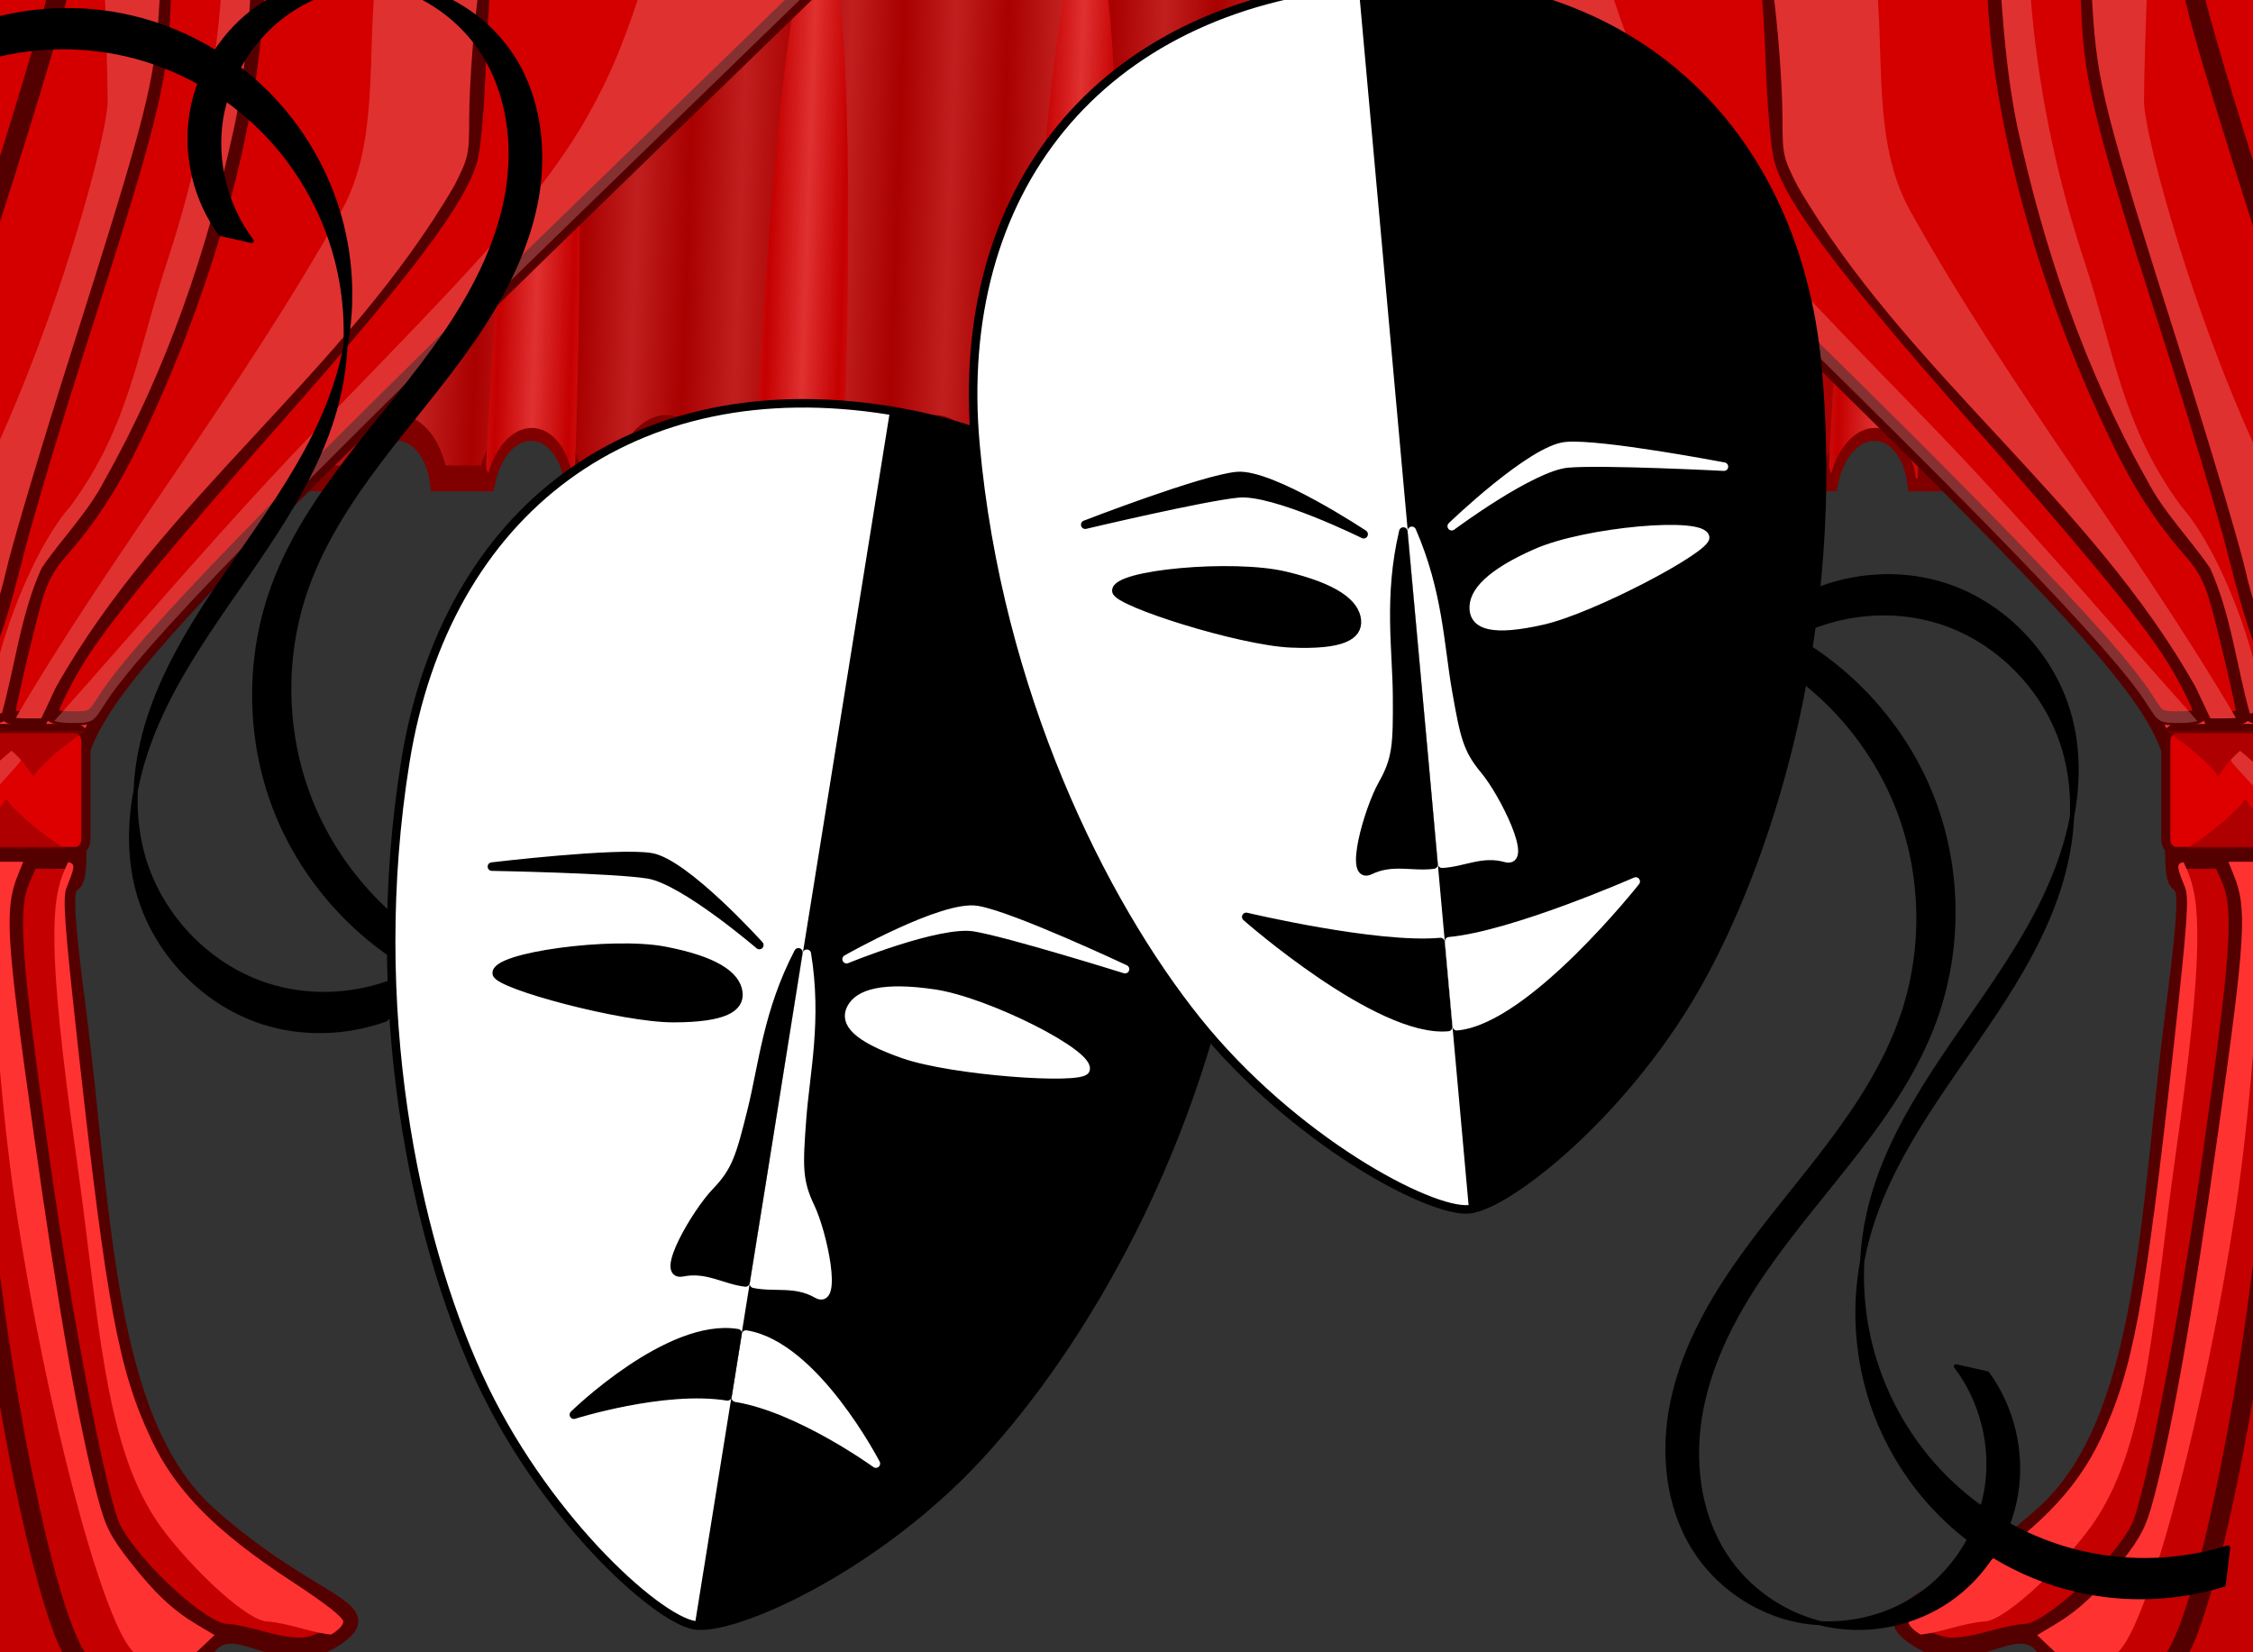 <?xml version="1.0"?><svg width="300" height="220" xmlns="http://www.w3.org/2000/svg" xmlns:xlink="http://www.w3.org/1999/xlink">
 <rect width="100%" height="100%" fill="#333333" stroke="none"/>
 <title>theatre masks</title>
 <defs>
  <linearGradient id="svg_69">
   <stop stop-color="#a90000" offset="0" id="svg_73"/>
   <stop stop-color="#c11f1f" offset="1" id="svg_72"/>
  </linearGradient>
  <linearGradient id="svg_68">
   <stop stop-color="#e03131" offset="0" id="svg_71"/>
   <stop stop-color="#c50000" offset="1" id="svg_70"/>
  </linearGradient>
  <linearGradient spreadMethod="reflect" gradientUnits="userSpaceOnUse" xlink:href="#svg_69" id="svg_67" y2="-212.879" x2="33.412" y1="-212.879" x1="10.235"/>
  <linearGradient spreadMethod="reflect" gradientTransform="translate(-25.33)" gradientUnits="userSpaceOnUse" xlink:href="#svg_68" id="svg_65" y2="-201.874" x2="71.17" y1="-201.874" x1="54.884"/>
  <symbol id="svg_74" height="744.094" width="1052.362" xmlns:xlink="http://www.w3.org/1999/xlink">

   <g id="svg_2">
    <g id="svg_3">
     <g id="svg_46" transform="matrix(0.982, 0, -0.05, 1.382, -4.098, 407.426)">
      <path fill="url(#svg_67)" fill-rule="evenodd" stroke="#800000" stroke-width="8" id="svg_66" d="m14.156,-290.844c-2.494,0 -4.5,2.326 -4.5,5.188l0,148.875c0,1.414 0.484,2.694 1.281,3.625c2.824,-8.239 10.086,-14.125 18.625,-14.125c9.061,0 16.689,6.619 19.094,15.656l21.5,0c2.405,-9.037 10.033,-15.656 19.094,-15.656c9.061,0 16.689,6.619 19.094,15.656l21.531,0c2.405,-9.037 10.033,-15.656 19.094,-15.656c9.061,0 16.689,6.619 19.094,15.656l21.531,0c2.405,-9.037 10.033,-15.656 19.094,-15.656c9.061,0 16.665,6.619 19.062,15.656l21.531,0c2.405,-9.037 10.033,-15.656 19.094,-15.656c9.061,0 16.689,6.619 19.094,15.656l21.531,0c2.405,-9.037 10.033,-15.656 19.094,-15.656c9.061,0 16.689,6.619 19.094,15.656l21.531,0c2.397,-9.037 10.001,-15.656 19.062,-15.656c9.061,0 16.689,6.619 19.094,15.656l21.531,0c2.405,-9.037 10.033,-15.656 19.094,-15.656c9.061,0 16.689,6.619 19.094,15.656l21.531,0c2.405,-9.037 10.033,-15.656 19.094,-15.656c9.061,0 16.689,6.619 19.094,15.656l21.5,0c2.405,-9.037 10.033,-15.656 19.094,-15.656c9.061,0 16.689,6.619 19.094,15.656l21.531,0c2.405,-9.037 10.033,-15.656 19.094,-15.656c9.061,0 16.689,6.619 19.094,15.656l21.531,0c2.405,-9.037 10.033,-15.656 19.094,-15.656c9.061,0 16.689,6.619 19.094,15.656l21.5,0c2.405,-9.037 10.033,-15.656 19.094,-15.656c9.061,0 16.689,6.619 19.094,15.656l21.531,0c2.405,-9.037 10.033,-15.656 19.094,-15.656c9.061,0 16.689,6.619 19.094,15.656l21.531,0c2.405,-9.037 10.033,-15.656 19.094,-15.656c9.061,0 16.665,6.619 19.062,15.656l21.531,0c2.405,-9.037 10.033,-15.656 19.094,-15.656c9.061,0 16.689,6.619 19.094,15.656l21.531,0c2.405,-9.037 10.033,-15.656 19.094,-15.656c9.061,0 16.689,6.619 19.094,15.656l21.531,0c2.397,-9.037 10.001,-15.656 19.062,-15.656c5.73,0 10.866,2.649 14.5,6.875l0,-145.25c0,-2.861 -2.006,-5.188 -4.5,-5.188l-1040.406,0z"/>
      <path fill="url(#svg_65)" fill-rule="evenodd" id="svg_48" d="m23.094,-290.844c-9.811,29.717 -12.682,123.892 -13.281,155.281c0.192,0.921 0.567,1.754 1.125,2.406c2.824,-8.239 10.086,-14.125 18.625,-14.125c9.061,0 16.689,6.619 19.094,15.656l0.781,0c-0.003,-24.644 -0.477,-127.699 -12.281,-159.219l-14.062,0z"/>
      <use xlink:href="#svg_48" height="744.094" width="1052.362" y="0" x="0" id="svg_64" transform="translate(59.707)"/>
      <use xlink:href="#svg_48" height="744.094" width="1052.362" y="0" x="0" id="svg_63" transform="translate(119.415)"/>
      <use xlink:href="#svg_48" height="744.094" width="1052.362" y="0" x="0" id="svg_62" transform="translate(179.122)"/>
      <use xlink:href="#svg_48" height="744.094" width="1052.362" y="0" x="0" id="svg_61" transform="translate(238.829)"/>
      <use xlink:href="#svg_48" height="744.094" width="1052.362" y="0" x="0" id="svg_60" transform="translate(298.536)"/>
      <use xlink:href="#svg_48" height="744.094" width="1052.362" y="0" x="0" id="svg_59" transform="translate(358.244)"/>
      <use xlink:href="#svg_48" height="744.094" width="1052.362" y="0" x="0" id="svg_58" transform="translate(417.951)"/>
      <use xlink:href="#svg_48" height="744.094" width="1052.362" y="0" x="0" id="svg_57" transform="translate(477.658)"/>
      <use xlink:href="#svg_48" height="744.094" width="1052.362" y="0" x="0" id="svg_56" transform="translate(537.366)"/>
      <use xlink:href="#svg_48" height="744.094" width="1052.362" y="0" x="0" id="svg_55" transform="translate(597.073)"/>
      <use xlink:href="#svg_48" height="744.094" width="1052.362" y="0" x="0" id="svg_54" transform="translate(656.78)"/>
      <use xlink:href="#svg_48" height="744.094" width="1052.362" y="0" x="0" id="svg_53" transform="translate(716.488)"/>
      <use xlink:href="#svg_48" height="744.094" width="1052.362" y="0" x="0" id="svg_52" transform="translate(776.195)"/>
      <use xlink:href="#svg_48" height="744.094" width="1052.362" y="0" x="0" id="svg_51" transform="translate(835.902)"/>
      <use xlink:href="#svg_48" height="744.094" width="1052.362" y="0" x="0" id="svg_50" transform="translate(895.609)"/>
      <use xlink:href="#svg_48" height="744.094" width="1052.362" y="0" x="0" id="svg_49" transform="translate(955.317)"/>
      <use xlink:href="#svg_48" height="744.094" width="1052.362" y="0" x="0" id="svg_47" transform="translate(1015.02)"/>
     </g>
     <g id="svg_25" transform="translate(0.46, 4.62)">
      <path fill="#ff3232" fill-rule="evenodd" id="svg_45" d="m2.844,-1.625c0,0 -2.835,548.589 8.594,662.875c11.429,114.286 11.415,85.688 22.844,85.688c11.429,0 28.589,-19.978 42.875,-11.406c14.286,8.571 37.134,0.004 48.562,-14.281c11.429,-14.286 31.424,11.411 54.281,-2.875c22.857,-14.286 -8.567,-14.281 -54.281,-54.281c-45.714,-40 -45.728,-131.442 -57.156,-217.156c-10.499,-78.74 0.698,-34.569 0.375,-66.719c1.631,-0.775 2.75,-2.624 2.75,-4.781l0,-40.938c14.002,-34.884 76.274,-93.882 331.156,-336.125l-400,0z"/>
      <path fill="none" stroke="#550000" stroke-width="6" id="svg_44" d="m402.857,-1.62c-345.714,328.571 -337.143,320 -334.286,371.429c2.857,51.429 -11.429,-8.571 0,77.143c11.429,85.714 11.429,177.143 57.143,217.143c45.714,40 77.143,40 54.286,54.286c-22.857,14.286 -42.857,-11.429 -54.286,2.857c-11.429,14.286 -34.286,22.857 -48.571,14.286c-14.286,-8.571 -31.429,11.429 -42.857,11.429c-11.429,0 -11.429,28.571 -22.857,-85.714c-11.429,-114.286 -8.571,-662.857 -8.571,-662.857l400,0z"/>
      <rect fill="#de0000" fill-rule="evenodd" stroke="#550000" stroke-width="4" id="svg_43" y="327.96" x="6.594" ry="5.164" rx="4.502" height="52.655" width="65.106"/>
      <path fill="#d40000" stroke="#550000" stroke-width="6" id="svg_42" d="m56.505,321.705c0,-2.777 7.652,-17.526 13.878,-26.75c12.433,-18.42 35.653,-45.93 85.977,-101.861c55.898,-62.126 78.735,-91.975 83.403,-109.01c1.31,-4.781 2.868,-21.742 3.463,-37.692c0.594,-15.95 1.62,-32.454 2.28,-36.675l1.2,-7.676l75.042,-0.445l75.042,-0.445l-5.103,4.902c-2.807,2.696 -47.706,45.45 -99.777,95.007c-135.978,129.416 -196.621,190.746 -211.855,214.256c-5.306,8.189 -5.454,8.274 -14.456,8.274c-5.501,0 -9.095,-0.745 -9.095,-1.885z"/>
      <path fill="#d40000" stroke="#550000" stroke-width="6" id="svg_41" d="m37.756,322.31c0.035,-2.915 8.491,-38.365 11.808,-49.502c2.624,-8.809 5.553,-14.231 10.96,-20.281c13.208,-14.783 22.409,-28.662 32.145,-48.492c30.525,-62.171 49.994,-129.32 53.581,-184.795l1.167,-18.053l48.515,0l48.515,0l-0.988,6.397c-2.272,14.723 -4.43,42.8 -4.43,57.661c0,15.144 -0.324,16.56 -6.553,28.598c-9.967,19.261 -28.302,42.041 -81.255,100.957c-64.898,72.205 -82.516,94.171 -92.694,115.565l-6.287,13.215l-7.25,0.005c-3.987,0.003 -7.243,-0.57 -7.234,-1.274l0,0z"/>
      <path fill="#d40000" stroke="#550000" stroke-width="6" id="svg_40" d="m15.104,317.193c12.303,-15.922 17.078,-27.565 26.757,-65.249c3.976,-15.48 17.002,-57.978 28.947,-94.44c28.204,-86.095 33.395,-106.233 34.689,-134.568l0.992,-21.749l19.36,0c10.648,0 19.357,0.576 19.354,1.279c-0.033,7.129 -4.137,43.662 -6.18,55.013c-12.907,71.693 -47.772,157 -77.736,190.201c-10.68,11.834 -12.19,15.366 -19.365,45.289c-3.476,14.496 -6.582,27.315 -6.903,28.488c-0.397,1.452 -4.459,2.132 -12.721,2.132l-12.138,0l4.943,-6.396l0,0z"/>
      <path fill="#d40000" stroke="#550000" stroke-width="6" id="svg_39" d="m5.394,257.407l-0.064,-67.034l16.464,-50.668c25.218,-77.607 34.155,-106.412 38.215,-123.169l3.719,-15.35l20.529,0l20.529,0l-1.071,17.507c-2.036,33.269 -5.074,44.94 -39.185,150.518c-12.731,39.405 -25.179,80.473 -27.662,91.263c-5.066,22.013 -15.812,46.156 -25.436,57.145l-5.976,6.823l-0.064,-67.035l-0,0z"/>
      <path fill="#d40000" stroke="#550000" stroke-width="6" id="svg_38" d="m5.33,90.174l0,-88.988l27.293,0c25.309,0 27.293,0.227 27.293,3.121c0,6.068 -11.916,46.261 -32.454,109.464c-11.432,35.183 -21.089,64.289 -21.46,64.68c-0.37,0.391 -0.673,-39.334 -0.673,-88.277l0,-0z"/>
      <path fill="#c50000" stroke="#550000" stroke-width="6" id="svg_37" d="m149.473,717.634c-6.567,-1.825 -13.931,-3.338 -16.364,-3.363c-10.072,-0.102 -40.002,-26.912 -49.094,-43.976c-5.797,-10.879 -21.1,-88.25 -30.954,-156.504c-12.981,-89.908 -14.311,-108.831 -8.542,-121.541l3.291,-7.25l9.664,0c10.553,0 10.389,-0.316 5.773,11.128c-1.741,4.317 -0.922,15.435 5.03,68.233c12.497,110.859 17.765,138.519 31.996,167.985c10.668,22.089 28.027,39.337 60.794,60.407c15.806,10.163 23.366,16.003 23.023,17.784c-0.669,3.473 -9.186,8.307 -16.705,9.482c-3.508,0.548 -10.895,-0.435 -17.911,-2.385l0,0z"/>
      <path fill="#c50000" stroke="#550000" stroke-width="6" id="svg_36" d="m79.449,734.002c-2.861,-1.246 -7.203,-4.643 -9.648,-7.549c-12.775,-15.183 -32.184,-103.125 -41.361,-187.411c-5.301,-48.689 -6.883,-118.317 -3.335,-146.793l0.903,-7.25l9.191,0l9.191,0l-2.281,5.544c-6.041,14.684 -5.327,26.252 6.876,111.306c11.003,76.694 19.696,125.04 28.022,155.844c3.219,11.909 5.452,16.268 13.548,26.44c11.106,13.956 18.89,21.16 29.721,27.507l7.613,4.462l-7.263,6.695c-13.308,12.267 -28.96,16.526 -41.176,11.205l-0,0z"/>
      <path fill="#c50000" stroke="#550000" stroke-width="6" id="svg_35" d="m22.634,736.018c-7.863,-46.106 -12.916,-122.561 -14.685,-222.228c-0.516,-29.084 -1.37,-69.961 -1.898,-90.836l-0.959,-37.955l8.537,0l8.537,0l-0.974,33.69c-1.125,38.911 1.622,96.874 6.429,135.683c9.459,76.361 26.823,153.915 38.223,170.713c3.725,5.488 3.86,6.198 1.182,6.198c-1.663,0 -9.124,2.95 -16.581,6.555c-7.456,3.605 -16.353,7.079 -19.771,7.719l-6.214,1.165l-1.826,-10.705z"/>
      <path fill="#ffacac" fill-opacity="0.285" id="svg_34" d="m57.906,324.719c1.504,0.53 4.123,0.875 7.688,0.875c9.002,0 9.162,-0.092 14.469,-8.281c15.234,-23.51 75.866,-84.834 211.844,-214.25c52.071,-49.558 96.975,-92.304 99.781,-95l5.094,-4.906l-75.031,0.438l-5.281,0.031c-1.325,4.368 -2.648,8.738 -4,12.781c-1.795,5.368 -3.63,10.447 -5.531,15.344c-1.901,4.897 -3.866,9.613 -5.938,14.156c-2.072,4.543 -4.255,8.912 -6.562,13.219c-2.308,4.307 -4.735,8.531 -7.344,12.719c-2.609,4.188 -5.399,8.346 -8.375,12.531c-2.976,4.185 -6.155,8.418 -9.562,12.719c-3.407,4.3 -7.033,8.686 -10.938,13.219c-3.904,4.533 -8.096,9.212 -12.562,14.094c-8.933,9.764 -19.051,20.323 -30.625,32.188c-11.574,11.865 -24.607,25.035 -39.344,39.938c-7.656,7.742 -15.236,15.592 -22.719,23.5c-7.483,7.908 -14.868,15.868 -22.125,23.781c-14.515,15.826 -28.513,31.489 -41.812,46.375c-11.023,12.337 -21.199,23.646 -31.125,34.531z"/>
      <path fill="#e03131" id="svg_33" d="m198.625,3.746c-4.621,34.316 1.674,72.586 -15.267,102.46c-43.054,75.923 -99.868,146.088 -142.264,217.202c1.126,0.126 2.474,0.187 3.906,0.186l7.25,0l6.281,-13.114c45.91,-80.335 126.835,-135.298 173.938,-214.813c6.229,-11.942 6.562,-13.343 6.562,-28.367c0,-14.743 2.165,-42.592 4.438,-57.199l0.969,-6.355l-45.813,0l0,-0z"/>
      <path fill="#e03131" id="svg_32" d="m130.869,12.474c-2.902,38.874 -10.909,77.221 -23.204,114.194c-13.761,40.652 -16.78,71.651 -42.759,106.205c-14.769,16.487 -28.12,49.818 -32.886,71.511c-13.311,17.907 -8.023,16.098 3.011,17.085c5.832,-20.665 8.258,-42.54 17.318,-62.143c8.874,-12.793 20.272,-23.816 27.574,-37.771c27.154,-47.134 45.154,-99.207 56.797,-152.212c4.537,-22.023 6.001,-42.763 7.614,-65.168c-16.509,0.12 -14.424,-0.211 -13.465,8.299z"/>
      <path fill="#e03131" id="svg_31" d="m79.531,1.188c0.858,23.151 1.688,47.895 1.688,58.219c0,16.806 -31.794,131.17 -75.812,198.219l0.062,66.812l5.969,-6.812c9.624,-10.989 20.372,-35.143 25.438,-57.156c2.483,-10.789 14.925,-51.845 27.656,-91.25c34.111,-105.578 37.152,-117.263 39.188,-150.531l1.062,-17.5l-20.531,0l-4.719,0z"/>
      <path fill="#ff3232" id="svg_30" d="m63.906,385.188l-1.375,3.062c-5.769,12.709 -8.068,32.528 4.913,122.436c9.855,68.254 11.872,121.496 34.556,155.595c10.71,16.099 39.021,43.898 49.094,44c2.433,0.025 9.808,1.519 16.375,3.344c3.893,1.082 7.886,1.86 11.281,2.25c2.919,-1.728 5.026,-3.691 5.344,-5.344c0.343,-1.781 -7.226,-7.618 -23.031,-17.781c-32.766,-21.069 -50.113,-38.318 -60.781,-60.406c-14.231,-29.466 -19.503,-57.109 -32,-167.969c-5.952,-52.799 -6.773,-63.933 -5.031,-68.25c3.328,-8.25 4.304,-10.387 0.656,-10.938z"/>
      <path fill="#ff3232" id="svg_29" d="m31.406,385l-0.25,3.25c-2.202,28.475 2.647,98.092 10.25,146.781c13.161,84.286 36.726,172.224 50.219,187.406c2.583,2.906 7.111,6.316 10.031,7.562c1.977,0.844 4.021,1.444 6.125,1.812c4.385,-2.214 8.735,-5.213 12.844,-9l7.25,-6.719l-7.594,-4.438c-10.831,-6.347 -18.612,-13.575 -29.719,-27.531c-8.095,-10.172 -10.344,-14.528 -13.562,-26.438c-8.326,-30.805 -16.997,-79.149 -28,-155.844c-12.203,-85.054 -12.947,-96.628 -6.906,-111.312l2.281,-5.531l-9.188,0l-3.781,0z"/>
      <path fill="#e03131" fill-rule="evenodd" id="svg_28" d="m11.75,334.25l-5.156,5.625l0,35.562c0,1.037 0.295,2.005 0.75,2.812c0.844,0.644 3.025,-0.481 4.969,-2.594l29.375,-31.938c0.714,-0.776 1.276,-1.575 1.688,-2.312c-1.128,-1.245 -2.472,-2.588 -4.125,-3.969c-6.007,4.827 -10.908,9.593 -11.688,11.281c-1.1,2.383 -2.711,-6.468 -15.812,-14.469z"/>
      <path fill="#890000" fill-opacity="0.557" fill-rule="evenodd" id="svg_27" d="m37.138,358.252c-1.529,-0.23 -5.263,13.181 -28.812,20.938c0.34,0.094 0.696,0.156 1.062,0.156l53.469,0c-10.554,-5.771 -24.032,-17.809 -25.375,-20.719c-0.113,-0.245 -0.209,-0.355 -0.344,-0.375z"/>
      <path fill="#890000" fill-opacity="0.557" fill-rule="evenodd" id="svg_26" d="m33.219,328.938c-0.945,0 -1.812,0.316 -2.531,0.875l-19.219,0c-1.535,0 -2.876,0.849 -3.688,2.188c16.828,8.458 18.578,19.326 19.781,16.719c0.779,-1.688 5.681,-6.455 11.688,-11.281c7.912,6.607 9.148,12.387 10.062,10.406c1.215,-2.631 12.356,-12.729 22.281,-18.906l-38.375,0z"/>
     </g>
     <g id="svg_4" transform="matrix(-1, 0, 0, 1, 1051.9, 4.62)">
      <path fill="#ff3232" fill-rule="evenodd" id="svg_24" d="m2.844,-1.625c0,0 -2.835,548.589 8.594,662.875c11.429,114.286 11.415,85.688 22.844,85.688c11.429,0 28.589,-19.978 42.875,-11.406c14.286,8.571 37.134,0.004 48.562,-14.281c11.429,-14.286 31.424,11.411 54.281,-2.875c22.857,-14.286 -8.567,-14.281 -54.281,-54.281c-45.714,-40 -45.728,-131.442 -57.156,-217.156c-10.499,-78.74 0.698,-34.569 0.375,-66.719c1.631,-0.775 2.75,-2.624 2.75,-4.781l0,-40.938c14.002,-34.884 76.274,-93.882 331.156,-336.125l-400,0z"/>
      <path fill="none" stroke="#550000" stroke-width="6" id="svg_23" d="m402.857,-1.62c-345.714,328.571 -337.143,320 -334.286,371.429c2.857,51.429 -11.429,-8.571 0,77.143c11.429,85.714 11.429,177.143 57.143,217.143c45.714,40 77.143,40 54.286,54.286c-22.857,14.286 -42.857,-11.429 -54.286,2.857c-11.429,14.286 -34.286,22.857 -48.571,14.286c-14.286,-8.571 -31.429,11.429 -42.857,11.429c-11.429,0 -11.429,28.571 -22.857,-85.714c-11.429,-114.286 -8.571,-662.857 -8.571,-662.857l400,0z"/>
      <rect fill="#de0000" fill-rule="evenodd" stroke="#550000" stroke-width="4" id="svg_22" y="327.96" x="6.594" ry="5.164" rx="4.502" height="52.655" width="65.106"/>
      <path fill="#d40000" stroke="#550000" stroke-width="6" id="svg_21" d="m56.505,321.705c0,-2.777 7.652,-17.526 13.878,-26.75c12.433,-18.42 35.653,-45.93 85.977,-101.861c55.898,-62.126 78.735,-91.975 83.403,-109.01c1.31,-4.781 2.868,-21.742 3.463,-37.692c0.594,-15.95 1.62,-32.454 2.28,-36.675l1.2,-7.676l75.042,-0.445l75.042,-0.445l-5.103,4.902c-2.807,2.696 -47.706,45.45 -99.777,95.007c-135.978,129.416 -196.621,190.746 -211.855,214.256c-5.306,8.189 -5.454,8.274 -14.456,8.274c-5.501,0 -9.095,-0.745 -9.095,-1.885z"/>
      <path fill="#d40000" stroke="#550000" stroke-width="6" id="svg_20" d="m37.756,322.31c0.035,-2.915 8.491,-38.365 11.808,-49.502c2.624,-8.809 5.553,-14.231 10.96,-20.281c13.208,-14.783 22.409,-28.662 32.145,-48.492c30.525,-62.171 49.994,-129.32 53.581,-184.795l1.167,-18.053l48.515,0l48.515,0l-0.988,6.397c-2.272,14.723 -4.43,42.8 -4.43,57.661c0,15.144 -0.324,16.56 -6.553,28.598c-9.967,19.261 -28.302,42.041 -81.255,100.957c-64.898,72.205 -82.516,94.171 -92.694,115.565l-6.287,13.215l-7.25,0.005c-3.987,0.003 -7.243,-0.57 -7.234,-1.274l0,0z"/>
      <path fill="#d40000" stroke="#550000" stroke-width="6" id="svg_19" d="m15.104,317.193c12.303,-15.922 17.078,-27.565 26.757,-65.249c3.976,-15.48 17.002,-57.978 28.947,-94.44c28.204,-86.095 33.395,-106.233 34.689,-134.568l0.992,-21.749l19.36,0c10.648,0 19.357,0.576 19.354,1.279c-0.033,7.129 -4.137,43.662 -6.18,55.013c-12.907,71.693 -47.772,157 -77.736,190.201c-10.68,11.834 -12.19,15.366 -19.365,45.289c-3.476,14.496 -6.582,27.315 -6.903,28.488c-0.397,1.452 -4.459,2.132 -12.721,2.132l-12.138,0l4.943,-6.396l0,0z"/>
      <path fill="#d40000" stroke="#550000" stroke-width="6" id="svg_18" d="m5.394,257.407l-0.064,-67.034l16.464,-50.668c25.218,-77.607 34.155,-106.412 38.215,-123.169l3.719,-15.35l20.529,0l20.529,0l-1.071,17.507c-2.036,33.269 -5.074,44.94 -39.185,150.518c-12.731,39.405 -25.179,80.473 -27.662,91.263c-5.066,22.013 -15.812,46.156 -25.436,57.145l-5.976,6.823l-0.064,-67.035l-0,0z"/>
      <path fill="#d40000" stroke="#550000" stroke-width="6" id="svg_17" d="m5.33,90.174l0,-88.988l27.293,0c25.309,0 27.293,0.227 27.293,3.121c0,6.068 -11.916,46.261 -32.454,109.464c-11.432,35.183 -21.089,64.289 -21.46,64.68c-0.37,0.391 -0.673,-39.334 -0.673,-88.277l0,-0z"/>
      <path fill="#c50000" stroke="#550000" stroke-width="6" id="svg_16" d="m149.473,717.634c-6.567,-1.825 -13.931,-3.338 -16.364,-3.363c-10.072,-0.102 -40.002,-26.912 -49.094,-43.976c-5.797,-10.879 -21.1,-88.25 -30.954,-156.504c-12.981,-89.908 -14.311,-108.831 -8.542,-121.541l3.291,-7.25l9.664,0c10.553,0 10.389,-0.316 5.773,11.128c-1.741,4.317 -0.922,15.435 5.03,68.233c12.497,110.859 17.765,138.519 31.996,167.985c10.668,22.089 28.027,39.337 60.794,60.407c15.806,10.163 23.366,16.003 23.023,17.784c-0.669,3.473 -9.186,8.307 -16.705,9.482c-3.508,0.548 -10.895,-0.435 -17.911,-2.385l0,0z"/>
      <path fill="#c50000" stroke="#550000" stroke-width="6" id="svg_15" d="m79.449,734.002c-2.861,-1.246 -7.203,-4.643 -9.648,-7.549c-12.775,-15.183 -32.184,-103.125 -41.361,-187.411c-5.301,-48.689 -6.883,-118.317 -3.335,-146.793l0.903,-7.25l9.191,0l9.191,0l-2.281,5.544c-6.041,14.684 -5.327,26.252 6.876,111.306c11.003,76.694 19.696,125.04 28.022,155.844c3.219,11.909 5.452,16.268 13.548,26.44c11.106,13.956 18.89,21.16 29.721,27.507l7.613,4.462l-7.263,6.695c-13.308,12.267 -28.96,16.526 -41.176,11.205l-0,0z"/>
      <path fill="#c50000" stroke="#550000" stroke-width="6" id="svg_14" d="m22.634,736.018c-7.863,-46.106 -12.916,-122.561 -14.685,-222.228c-0.516,-29.084 -1.37,-69.961 -1.898,-90.836l-0.959,-37.955l8.537,0l8.537,0l-0.974,33.69c-1.125,38.911 1.622,96.874 6.429,135.683c9.459,76.361 26.823,153.915 38.223,170.713c3.725,5.488 3.86,6.198 1.182,6.198c-1.663,0 -9.124,2.95 -16.581,6.555c-7.456,3.605 -16.353,7.079 -19.771,7.719l-6.214,1.165l-1.826,-10.705z"/>
      <path fill="#ffacac" fill-opacity="0.285" id="svg_13" d="m57.906,324.719c1.504,0.53 4.123,0.875 7.688,0.875c9.002,0 9.162,-0.092 14.469,-8.281c15.234,-23.51 75.866,-84.834 211.844,-214.25c52.071,-49.558 96.975,-92.304 99.781,-95l5.094,-4.906l-75.031,0.438l-5.281,0.031c-1.325,4.368 -2.648,8.738 -4,12.781c-1.795,5.368 -3.63,10.447 -5.531,15.344c-1.901,4.897 -3.866,9.613 -5.938,14.156c-2.072,4.543 -4.255,8.912 -6.562,13.219c-2.308,4.307 -4.735,8.531 -7.344,12.719c-2.609,4.188 -5.399,8.346 -8.375,12.531c-2.976,4.185 -6.155,8.418 -9.562,12.719c-3.407,4.3 -7.033,8.686 -10.938,13.219c-3.904,4.533 -8.096,9.212 -12.562,14.094c-8.933,9.764 -19.051,20.323 -30.625,32.188c-11.574,11.865 -24.607,25.035 -39.344,39.938c-7.656,7.742 -15.236,15.592 -22.719,23.5c-7.483,7.908 -14.868,15.868 -22.125,23.781c-14.515,15.826 -28.513,31.489 -41.812,46.375c-11.023,12.337 -21.199,23.646 -31.125,34.531z"/>
      <path fill="#e03131" id="svg_12" d="m198.625,3.746c-4.621,34.316 1.674,72.586 -15.267,102.46c-43.054,75.923 -99.868,146.088 -142.264,217.202c1.126,0.126 2.474,0.187 3.906,0.186l7.25,0l6.281,-13.114c45.91,-80.335 126.835,-135.298 173.938,-214.813c6.229,-11.942 6.562,-13.343 6.562,-28.367c0,-14.743 2.165,-42.592 4.438,-57.199l0.969,-6.355l-45.813,0l0,-0z"/>
      <path fill="#e03131" id="svg_11" d="m130.869,12.474c-2.902,38.874 -10.909,77.221 -23.204,114.194c-13.761,40.652 -16.78,71.651 -42.759,106.205c-14.769,16.487 -28.12,49.818 -32.886,71.511c-13.311,17.907 -8.023,16.098 3.011,17.085c5.832,-20.665 8.258,-42.54 17.318,-62.143c8.874,-12.793 20.272,-23.816 27.574,-37.771c27.154,-47.134 45.154,-99.207 56.797,-152.212c4.537,-22.023 6.001,-42.763 7.614,-65.168c-16.509,0.12 -14.424,-0.211 -13.465,8.299z"/>
      <path fill="#e03131" id="svg_10" d="m79.531,1.188c0.858,23.151 1.688,47.895 1.688,58.219c0,16.806 -31.794,131.17 -75.812,198.219l0.062,66.812l5.969,-6.812c9.624,-10.989 20.372,-35.143 25.438,-57.156c2.483,-10.789 14.925,-51.845 27.656,-91.25c34.111,-105.578 37.152,-117.263 39.188,-150.531l1.062,-17.5l-20.531,0l-4.719,0z"/>
      <path fill="#ff3232" id="svg_9" d="m63.906,385.188l-1.375,3.062c-5.769,12.709 -8.068,32.528 4.913,122.436c9.855,68.254 11.872,121.496 34.556,155.595c10.71,16.099 39.021,43.898 49.094,44c2.433,0.025 9.808,1.519 16.375,3.344c3.893,1.082 7.886,1.86 11.281,2.25c2.919,-1.728 5.026,-3.691 5.344,-5.344c0.343,-1.781 -7.226,-7.618 -23.031,-17.781c-32.766,-21.069 -50.113,-38.318 -60.781,-60.406c-14.231,-29.466 -19.503,-57.109 -32,-167.969c-5.952,-52.799 -6.773,-63.933 -5.031,-68.25c3.328,-8.25 4.304,-10.387 0.656,-10.938z"/>
      <path fill="#ff3232" id="svg_8" d="m31.406,385l-0.25,3.25c-2.202,28.475 2.647,98.092 10.25,146.781c13.161,84.286 36.726,172.224 50.219,187.406c2.583,2.906 7.111,6.316 10.031,7.562c1.977,0.844 4.021,1.444 6.125,1.812c4.385,-2.214 8.735,-5.213 12.844,-9l7.25,-6.719l-7.594,-4.438c-10.831,-6.347 -18.612,-13.575 -29.719,-27.531c-8.095,-10.172 -10.344,-14.528 -13.562,-26.438c-8.326,-30.805 -16.997,-79.149 -28,-155.844c-12.203,-85.054 -12.947,-96.628 -6.906,-111.312l2.281,-5.531l-9.188,0l-3.781,0z"/>
      <path fill="#e03131" fill-rule="evenodd" id="svg_7" d="m11.75,334.25l-5.156,5.625l0,35.562c0,1.037 0.295,2.005 0.75,2.812c0.844,0.644 3.025,-0.481 4.969,-2.594l29.375,-31.938c0.714,-0.776 1.276,-1.575 1.688,-2.312c-1.128,-1.245 -2.472,-2.588 -4.125,-3.969c-6.007,4.827 -10.908,9.593 -11.688,11.281c-1.1,2.383 -2.711,-6.468 -15.812,-14.469z"/>
      <path fill="#890000" fill-opacity="0.557" fill-rule="evenodd" id="svg_6" d="m37.138,358.252c-1.529,-0.23 -5.263,13.181 -28.812,20.938c0.34,0.094 0.696,0.156 1.062,0.156l53.469,0c-10.554,-5.771 -24.032,-17.809 -25.375,-20.719c-0.113,-0.245 -0.209,-0.355 -0.344,-0.375z"/>
      <path fill="#890000" fill-opacity="0.557" fill-rule="evenodd" id="svg_5" d="m33.219,328.938c-0.945,0 -1.812,0.316 -2.531,0.875l-19.219,0c-1.535,0 -2.876,0.849 -3.688,2.188c16.828,8.458 18.578,19.326 19.781,16.719c0.779,-1.688 5.681,-6.455 11.688,-11.281c7.912,6.607 9.148,12.387 10.062,10.406c1.215,-2.631 12.356,-12.729 22.281,-18.906l-38.375,0z"/>
     </g>
    </g>
   </g>
  </symbol>
 </defs>
 <g>
  <title>Layer 1</title>
  <use x="-8.015" y="-134.505" transform="matrix(0.305, 0, 0, 0.311, -8.13, 35.401)" xlink:href="#svg_74" id="svg_75"/>
  <g id="layer1">
   <g id="g3004" transform="matrix(0.84, 0, 0, 0.843, 32.663, 91.628)">
    <path fill="#000000" stroke="#000000" stroke-width="0.674px" stroke-linecap="round" stroke-linejoin="round" id="path3002" d="m-8.54,45.993c3.176,3.003 6.977,5.343 11.132,6.711c6.348,2.09 13.371,1.872 19.657,-0.377l9.171,-9.372l0.014,-0.074l0.736,-0.752c-0.149,-0.08 -0.3,-0.153 -0.449,-0.234c-0.057,-0.031 -0.108,-0.071 -0.165,-0.102l0.014,-0.134c-0.039,0.031 -0.08,0.059 -0.118,0.09c-9.598,-5.313 -17.251,-14.051 -21.249,-24.268c-4.036,-10.312 -4.315,-22.066 -0.77,-32.557c2.557,-7.566 6.978,-14.362 11.802,-20.727c4.824,-6.365 10.1,-12.373 14.663,-18.927c4.564,-6.554 8.44,-13.752 10.066,-21.571c1.626,-7.82 0.814,-16.359 -3.436,-23.122c-3.623,-5.766 -9.673,-9.948 -16.345,-11.313c-1.193,-0.244 -2.408,-0.387 -3.622,-0.452c6.089,1.535 11.571,5.402 15.014,10.658c4.39,6.701 5.35,15.253 3.823,23.117c-1.527,7.865 -5.36,15.128 -9.916,21.719c-9.111,13.18 -21.435,24.486 -27.002,39.511c-4.146,11.19 -4.081,23.904 0.186,35.049c2.667,6.965 6.967,13.277 12.389,18.396c3.031,2.861 6.403,5.349 10.052,7.362c-7.213,3.895 -16.035,4.806 -23.834,2.238c-9.496,-3.127 -17.153,-11.305 -19.666,-20.981c-0.822,-3.167 -1.12,-6.442 -0.983,-9.709c-0.981,5.163 -1.028,10.498 0.288,15.566c1.413,5.443 4.465,10.393 8.549,14.255l-0.001,0zm-8.836,-29.82c0.371,-1.955 0.883,-3.893 1.5,-5.777c2.247,-6.86 5.905,-13.159 9.898,-19.173c7.986,-12.027 17.624,-23.593 20.816,-37.673c0.562,-2.475 0.902,-4.992 1.035,-7.527c-0.105,0.565 -0.227,1.125 -0.354,1.686c-3.192,14.079 -12.815,25.63 -20.801,37.657c-3.993,6.014 -7.667,12.329 -9.913,19.189c-1.228,3.75 -2.016,7.678 -2.181,11.618zm33.249,-70.15c1.325,-7.125 0.897,-14.583 -1.245,-21.508c-2.312,-7.474 -6.623,-14.311 -12.358,-19.632c-1.075,-0.998 -2.211,-1.949 -3.379,-2.836c1.883,-3.485 4.566,-6.549 7.822,-8.806c4.58,-3.175 10.228,-4.742 15.788,-4.458c-0.408,-0.102 -0.826,-0.189 -1.238,-0.269c-6.602,-1.286 -13.703,0.202 -19.231,4.033c-2.688,1.863 -4.975,4.281 -6.755,7.024c-4.165,-2.561 -8.749,-4.448 -13.515,-5.539c-7.626,-1.746 -15.701,-1.449 -23.18,0.846l-0.695,5.857c7.478,-2.296 15.568,-2.607 23.194,-0.861c4.097,0.938 8.042,2.48 11.718,4.516c-0.586,1.535 -1.016,3.127 -1.288,4.747c-1.113,6.633 0.563,13.681 4.538,19.106l4.968,1.122c-4.128,-5.416 -5.93,-12.554 -4.867,-19.281c0.169,-1.072 0.43,-2.123 0.739,-3.163c1.647,1.157 3.225,2.435 4.7,3.804c5.735,5.321 10.032,12.173 12.343,19.646c1.562,5.049 2.217,10.375 1.941,15.652z"/>
    <path fill="#000000" stroke="#000000" stroke-width="0.674px" stroke-linecap="round" stroke-linejoin="round" id="path3699" d="m280.728,-9.515c-3.176,-3.003 -6.976,-5.343 -11.131,-6.711c-6.348,-2.09 -13.371,-1.872 -19.657,0.377l-9.171,9.372l-0.014,0.074l-0.736,0.752c0.149,0.08 0.3,0.153 0.449,0.234c0.057,0.031 0.108,0.071 0.165,0.102l-0.014,0.134c0.039,-0.031 0.08,-0.059 0.118,-0.09c9.598,5.313 17.251,14.051 21.249,24.268c4.036,10.312 4.315,22.066 0.77,32.557c-2.557,7.566 -6.978,14.362 -11.802,20.727c-4.824,6.365 -10.1,12.373 -14.663,18.927c-4.564,6.554 -8.44,13.752 -10.066,21.571c-1.627,7.819 -0.814,16.359 3.435,23.122c3.624,5.766 9.674,9.948 16.346,11.313c1.193,0.244 2.408,0.387 3.622,0.452c-6.089,-1.535 -11.571,-5.402 -15.014,-10.658c-4.391,-6.701 -5.35,-15.253 -3.823,-23.117c1.527,-7.865 5.36,-15.129 9.916,-21.719c9.111,-13.18 21.435,-24.486 27.002,-39.511c4.146,-11.19 4.081,-23.904 -0.186,-35.049c-2.667,-6.965 -6.967,-13.277 -12.389,-18.396c-3.031,-2.861 -6.403,-5.349 -10.052,-7.362c7.213,-3.895 16.035,-4.806 23.834,-2.238c9.496,3.127 17.152,11.305 19.666,20.981c0.822,3.167 1.12,6.442 0.983,9.709c0.981,-5.163 1.028,-10.498 -0.288,-15.566c-1.414,-5.443 -4.465,-10.393 -8.549,-14.255l0,0zm8.837,29.82c-0.372,1.955 -0.883,3.893 -1.5,5.777c-2.247,6.86 -5.905,13.159 -9.898,19.173c-7.986,12.027 -17.624,23.593 -20.816,37.673c-0.562,2.475 -0.902,4.992 -1.035,7.527c0.105,-0.565 0.227,-1.125 0.354,-1.686c3.192,-14.079 12.815,-25.631 20.801,-37.657c3.993,-6.014 7.666,-12.329 9.913,-19.189c1.228,-3.75 2.016,-7.678 2.181,-11.618zm-33.249,70.15c-1.325,7.125 -0.897,14.583 1.245,21.508c2.312,7.474 6.623,14.311 12.358,19.632c1.075,0.997 2.211,1.949 3.379,2.836c-1.884,3.485 -4.566,6.549 -7.822,8.806c-4.58,3.175 -10.228,4.742 -15.788,4.458c0.407,0.102 0.825,0.189 1.238,0.269c6.602,1.286 13.703,-0.202 19.231,-4.033c2.688,-1.864 4.975,-4.281 6.755,-7.024c4.164,2.561 8.749,4.448 13.515,5.539c7.626,1.746 15.701,1.449 23.179,-0.846l0.696,-5.857c-7.479,2.296 -15.568,2.607 -23.194,0.861c-4.097,-0.938 -8.042,-2.48 -11.718,-4.516c0.586,-1.535 1.016,-3.127 1.288,-4.747c1.113,-6.633 -0.563,-13.681 -4.538,-19.106l-4.968,-1.122c4.128,5.416 5.93,12.554 4.867,19.281c-0.169,1.072 -0.43,2.123 -0.74,3.163c-1.646,-1.157 -3.224,-2.435 -4.699,-3.804c-5.735,-5.321 -10.032,-12.173 -12.343,-19.647c-1.562,-5.048 -2.218,-10.374 -1.941,-15.651z"/>
    <path fill="#ffffff" stroke="#000000" stroke-width="1.347" stroke-linecap="round" stroke-linejoin="round" stroke-miterlimit="4" id="path4361" d="m102.205,-43.855c-40.778,-6.58 -70.431,15.788 -76.837,55.485c-6.255,38.764 1.513,74.967 11.518,96.895c10.029,21.983 28.19,38.491 34.358,39.486c6.168,0.995 28.599,-8.962 45.034,-26.675c15.984,-17.227 34.988,-48.551 41.411,-88.355c6.406,-39.696 -15.788,-70.431 -55.485,-76.837z"/>
    <path fill="#000000" stroke="#000000" stroke-width="0" stroke-linecap="round" stroke-linejoin="round" stroke-miterlimit="4" id="path4363" d="m102.203,-43.837c40.778,6.58 61.889,37.138 55.483,76.835c-6.255,38.764 -25.022,70.67 -41.416,88.339c-16.435,17.713 -38.857,27.671 -45.025,26.675l30.958,-191.849z"/>
    <path fill="#ffffff" stroke="#ffffff" stroke-width="1.347" stroke-linecap="round" stroke-linejoin="round" stroke-miterlimit="4" id="path4373" d="m96.01,50.596c1.208,-2.395 5.127,-3.535 13.203,-2.352c8.392,1.23 25.155,9.686 23.947,12.081c-0.808,1.601 -21.112,0.164 -28.779,-2.502c-7.673,-2.669 -9.481,-5.026 -8.371,-7.227z"/>
    <path fill="#000000" stroke="#000000" stroke-width="1.347" stroke-linecap="round" stroke-linejoin="round" stroke-miterlimit="4" id="path4375" d="m78.147,48.019c-0.359,-2.658 -3.689,-5.017 -11.708,-6.539c-8.333,-1.582 -26.94,0.929 -26.581,3.587c0.24,1.777 19.898,7.058 28.016,7.045c8.124,-0.013 10.603,-1.649 10.274,-4.093z"/>
    <path fill="#ffffff" stroke="#ffffff" stroke-width="1.347" stroke-linecap="round" stroke-linejoin="round" stroke-miterlimit="4" id="path4379" d="m95.32,42.805c0,0 14.581,-5.97 20.236,-5.058c5.408,0.873 23.899,6.631 23.899,6.631c0,0 -18.055,-8.462 -23.463,-9.335c-5.417,-0.874 -20.673,7.761 -20.673,7.761z"/>
    <path fill="#000000" stroke="#000000" stroke-width="1.347" stroke-linecap="round" stroke-linejoin="round" stroke-miterlimit="4" id="path4381" d="m81.482,40.572c0,0 -11.964,-10.253 -17.618,-11.166c-5.408,-0.873 -24.772,-1.223 -24.772,-1.223c0,0 19.8,-2.354 25.208,-1.481c5.417,0.874 17.182,13.87 17.182,13.87z"/>
    <path fill="#ffffff" stroke="#ffffff" stroke-width="1.347" stroke-linecap="round" stroke-linejoin="round" stroke-miterlimit="4" id="path4385" d="m89.013,41.951c1.715,10.511 -0.205,18.667 -0.76,26.057c-0.556,7.389 -0.665,9.8 1.326,13.94c1.991,4.141 4.431,15.682 1.031,13.729c-3.4,-1.953 -6.728,-0.931 -9.974,-1.609c3.449,-21.567 6.231,-38.818 8.377,-52.117l0,0z"/>
    <path fill="#000000" stroke="#000000" stroke-width="1.347" stroke-linecap="round" stroke-linejoin="round" stroke-miterlimit="4" id="path4387" d="m87.68,41.721c-4.934,9.437 -5.622,17.823 -7.419,25.012c-1.797,7.189 -2.452,9.512 -5.644,12.816c-3.192,3.304 -9.138,13.493 -5.297,12.708c3.842,-0.785 6.679,1.232 9.974,1.609c3.51,-21.556 6.24,-38.847 8.386,-52.145l0,0z"/>
    <path fill="#ffffff" stroke="#ffffff" stroke-width="1.347" stroke-linecap="round" stroke-linejoin="round" stroke-miterlimit="4" id="path4367" d="m99.958,122.475c0,0 -9.668,-18.667 -20.59,-20.378l-1.609,9.974c10.035,1.619 22.199,10.404 22.199,10.404z"/>
    <path fill="#000000" stroke="#000000" stroke-width="1.347" stroke-linecap="round" stroke-linejoin="round" stroke-miterlimit="4" id="path4416" d="m52.084,114.75c0,0 15.049,-14.679 25.954,-12.867l-1.609,9.974c-10.035,-1.619 -24.345,2.894 -24.345,2.894z"/>
    <path fill="#ffffff" stroke="#000000" stroke-width="1.347" stroke-linecap="round" stroke-linejoin="round" stroke-miterlimit="4" id="path2849" d="m176.447,-111.246c-41.137,3.725 -64.326,32.741 -60.7,72.787c3.541,39.106 20.034,72.256 35.158,91.024c15.162,18.814 36.845,30.309 43.068,29.746c6.223,-0.563 25.489,-15.766 37.024,-36.998c11.219,-20.649 21.872,-55.704 18.237,-95.858c-3.626,-40.046 -32.741,-64.326 -72.787,-60.7z"/>
    <path fill="#000000" stroke="#000000" stroke-width="0" stroke-linecap="round" stroke-linejoin="round" stroke-miterlimit="4" id="path3366" d="m176.45,-111.228c41.137,-3.725 69.159,20.652 72.785,60.699c3.541,39.106 -6.739,74.665 -18.246,95.844c-11.536,21.232 -30.792,36.433 -37.015,36.996l-17.524,-193.539z"/>
    <path fill="#000000" stroke="#000000" stroke-width="1.347" stroke-linecap="round" stroke-linejoin="round" stroke-miterlimit="4" id="path3694" d="m158.668,36.126c0,0 21.002,18.438 32.007,17.39l-1.215,-13.415c-10.124,0.917 -30.792,-3.975 -30.792,-3.975z"/>
    <path fill="#ffffff" stroke="#ffffff" stroke-width="1.347" stroke-linecap="round" stroke-linejoin="round" stroke-miterlimit="4" id="path3700" d="m220.408,30.535c0,0 -17.349,21.91 -28.363,22.856l-1.215,-13.415c10.124,-0.917 29.577,-9.441 29.577,-9.441z"/>
    <path fill="#ffffff" stroke="#ffffff" stroke-width="1.347" stroke-linecap="round" stroke-linejoin="round" stroke-miterlimit="4" id="path3641" d="m194.742,-12.4c-0.242,-2.671 2.48,-5.712 9.959,-8.981c7.772,-3.397 26.471,-5.09 26.713,-2.419c0.162,1.786 -17.828,11.31 -25.745,13.104c-7.923,1.795 -10.705,0.752 -10.927,-1.704z"/>
    <path fill="#000000" stroke="#000000" stroke-width="1.347" stroke-linecap="round" stroke-linejoin="round" stroke-miterlimit="4" id="path4150" d="m176.205,-10.721c-0.242,-2.671 -3.466,-5.174 -11.411,-7.046c-8.256,-1.946 -26.954,-0.253 -26.713,2.419c0.162,1.786 19.57,7.923 27.68,8.266c8.117,0.343 10.666,-1.183 10.443,-3.639z"/>
    <path fill="#ffffff" stroke="#ffffff" stroke-width="1.347" stroke-linecap="round" stroke-linejoin="round" stroke-miterlimit="4" id="path3660" d="m191.241,-25.581c0,0 12.648,-9.396 18.353,-9.912c5.455,-0.494 24.797,0.505 24.797,0.505c0,0 -19.588,-3.727 -25.044,-3.233c-5.464,0.495 -18.106,12.64 -18.106,12.64z"/>
    <path fill="#000000" stroke="#000000" stroke-width="1.347" stroke-linecap="round" stroke-linejoin="round" stroke-miterlimit="4" id="path4156" d="m177.281,-24.317c0,0 -14.13,-6.971 -19.835,-6.454c-5.456,0.494 -24.303,4.951 -24.303,4.951c0,0 18.6,-7.184 24.056,-7.678c5.464,-0.495 20.082,9.182 20.082,9.182z"/>
    <path fill="#ffffff" stroke="#ffffff" stroke-width="1.347" stroke-linecap="round" stroke-linejoin="round" stroke-miterlimit="4" id="path4176" d="m184.919,-24.846c4.265,9.758 4.425,18.136 5.717,25.433c1.292,7.297 1.783,9.659 4.738,13.178c2.954,3.518 8.177,14.096 4.399,13.046c-3.777,-1.051 -6.748,0.764 -10.061,0.911c-2.001,-21.749 -3.578,-39.152 -4.793,-52.568l0,0z"/>
    <path fill="#000000" stroke="#000000" stroke-width="1.347" stroke-linecap="round" stroke-linejoin="round" stroke-miterlimit="4" id="path4190" d="m183.571,-24.739c-2.443,10.365 -1.033,18.66 -0.993,26.071c0.039,7.41 -0.02,9.822 -2.294,13.814c-2.274,3.992 -5.512,15.336 -1.984,13.624c3.527,-1.712 6.776,-0.46 10.061,-0.911c-1.939,-21.754 -3.575,-39.182 -4.79,-52.598l0,0z"/>
   </g>
   <g id="g3658" transform="matrix(0.333, -0.943, 0.943, 0.333, 22.674, 363.414)"/>
   <g id="g3669" transform="matrix(0.18, -0.984, 0.984, 0.18, -639.062, -71.536)"/>
  </g>
 </g>
</svg>